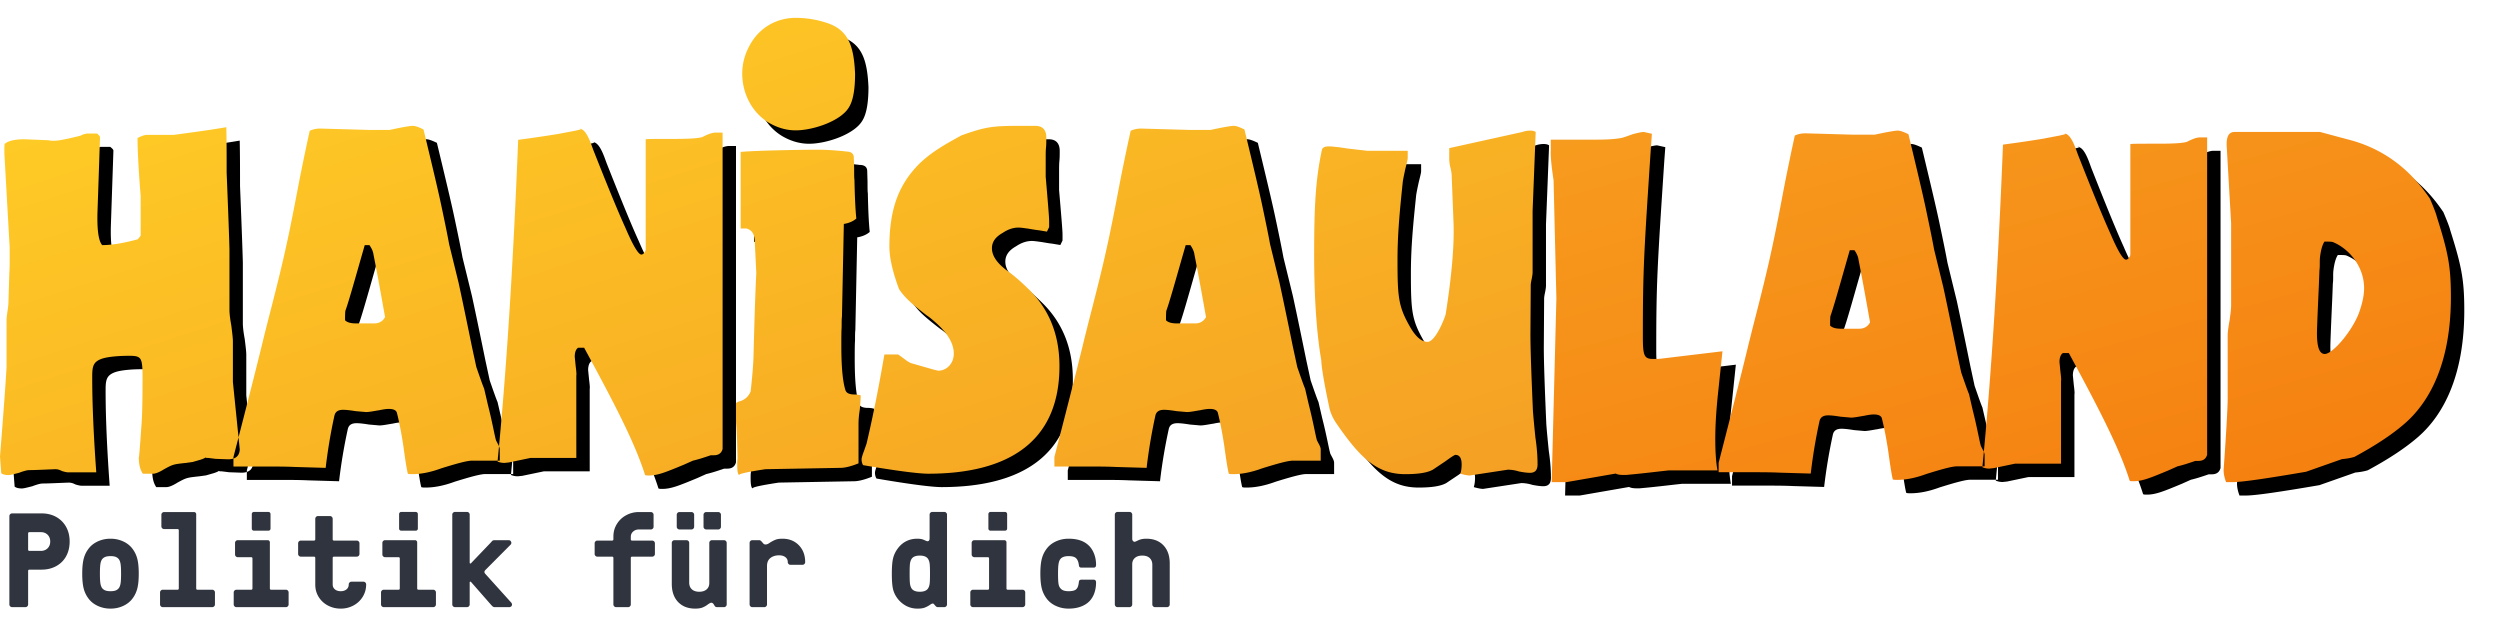 <?xml version="1.0" encoding="UTF-8"?>
<svg xmlns="http://www.w3.org/2000/svg" xmlns:xlink="http://www.w3.org/1999/xlink" width="560" height="140" viewBox="157 154 560 140">
  <defs>
    <linearGradient x1="0%" y1="19.118%" x2="124.858%" y2="134.732%" id="c">
      <stop stop-color="#FFCC25" offset="0%"></stop>
      <stop stop-color="#F19123" offset="100%"></stop>
    </linearGradient>
    <path d="M52.168 81.547v-9.071c0-.707-.14-1.815-.35-3.53-.28-1.511-.42-2.72-.42-3.527V51.811c-.071-2.72-.28-8.467-.631-17.136 0-3.527 0-6.854-.07-10.181-4.131.707-8.052 1.21-11.763 1.714H32.98c-.49 0-1.19.201-2.17.707 0 2.62.21 6.955.7 13.003v8.87l-.63.805c-3.291.909-5.953 1.312-7.984 1.312-.84-.909-1.19-3.53-1.05-7.662l.561-16.531c-.07-.303-.35-.504-.7-.807h-2.241l-.84.202-.63.302c-3.292.808-5.323 1.211-6.163 1.11-.35 0-.63 0-.91-.1l-4.902-.202c-2.45-.1-4.131.302-4.972 1.007-.07.302-.07 1.009-.07 2.117L2.1 50.299c.07.505.07 1.512.07 2.924 0 1.512 0 2.822-.07 3.73l-.21 6.753c0 .404-.07 1.108-.21 2.017-.14.906-.21 1.51-.21 1.915V78.22C1.26 81.95.77 88.603 0 98.28l.14 1.916.14 1.814c.42.303.98.404 1.61.404.42 0 1.191-.202 2.381-.506 1.05-.403 1.821-.604 2.311-.604 1.19 0 3.081-.101 5.812-.202.42 0 .91.1 1.47.403.63.202 1.121.302 1.471.302h6.232c-.63-8.668-.91-15.724-.91-21.166 0-2.522.07-3.73 2.66-4.436 1.26-.303 3.152-.505 5.673-.505 1.75 0 2.45.202 2.731 1.413.14.603.21 1.613.21 3.022 0 5.546-.07 9.376-.28 11.594-.35 5.24-.56 7.458-.56 6.552 0 1.713.28 2.922.91 3.83h2.311c.49 0 1.33-.304 2.45-1.009 2.031-1.108 2.1-1.108 4.902-1.411l1.47-.202 1.751-.504c.63-.201 1.05-.402 1.12-.503.14.101.35.101.701.101l1.61.2 2.801.101c1.61 0 2.521-.704 2.591-2.217l-1.54-15.12zm59.784 17.64h-6.232c-1.05 0-3.291.604-6.862 1.713-2.451.907-4.621 1.312-6.512 1.312-.42 0-.77 0-.98-.1-.211-.708-.56-2.825-1.05-6.452-.351-2.217-.772-4.638-1.402-7.158-.14-.604-.77-.906-1.82-.906-.49 0-1.26.1-2.171.302-.77.1-2.1.402-2.941.402l-2.31-.201c-1.26-.2-2.171-.302-2.801-.302-1.121 0-1.751.403-1.961 1.31a119.45 119.45 0 0 0-1.961 11.694l-6.932-.202c-2.1-.1-4.412-.1-7.003-.1h-6.722V98.38c3.571-13.81 5.812-22.68 6.722-26.511l.91-3.628c3.152-12.197 4.342-17.136 6.653-29.333a487.71 487.71 0 0 1 2.8-13.607c.63-.303 1.401-.504 2.382-.504l10.713.302h4.832c2.801-.606 4.552-.908 5.182-.908.56 0 1.33.302 2.38.807 1.821 7.56 3.151 13.104 3.922 16.732.77 3.629 1.4 6.654 1.82 8.972l2.101 8.568c.07.303 1.12 5.14 3.011 14.413l.98 4.536c.84 2.42 1.4 4.032 1.751 4.84l.84 3.627c.49 1.916.84 3.529 1.121 4.84.28 1.31.49 2.42.7 3.124l.42.806c.28.505.42.908.42 1.21v2.52zM86.254 67.032c-.91-5.14-1.751-9.777-2.591-14.01-.07-.607-.35-1.312-.91-2.117h-1.051l-.84 2.922c-1.75 6.15-2.871 10.081-3.501 11.795-.07.604-.07 1.309-.07 2.117.49.503 1.33.705 2.45.705h4.132c1.05 0 1.89-.504 2.38-1.412zm43.118-42.234c.35 0 .63 0 .771.1.07-.1-.14-.1-.77-.1zm32.491.906h-1.61c-.63 0-1.61.302-2.941 1.008-1.12.303-3.221.404-6.232.404-4.202 0-6.372 0-6.442.101v24.795c-.28.707-.631 1.01-.98 1.01-.631 0-1.822-1.916-3.502-5.848-1.75-3.83-4.131-9.676-7.282-17.639-.49-1.311-1.401-4.233-2.731-4.636-.07.1-.491.201-1.4.403l-3.713.704c-3.71.605-6.652 1.01-8.962 1.312-1.12 28.224-2.661 52.213-4.622 72.07.49.202.98.303 1.54.303l.981-.101 4.831-1.007h10.295V80.135c.069-.302 0-1.006-.141-2.116l-.21-2.117c0-1.007.28-1.712.77-2.016h1.33c6.513 11.995 11.345 21.168 13.655 28.528.21.1.49.1.84.1 1.962 0 3.712-.707 7.843-2.419l2.031-.908c.91-.202 2.24-.604 3.992-1.209h.63c.63 0 1.68-.1 2.03-1.411V25.704zm10.348-2.218c1.89 1.11 3.921 1.715 6.022 1.715 3.921 0 10.223-2.117 11.974-5.243.91-1.51 1.33-4.032 1.33-7.458-.28-6.15-1.47-9.678-6.092-11.29A21.9 21.9 0 0 0 178.233 0c-4.201 0-8.123 2.117-10.294 6.15-1.12 2.016-1.68 4.133-1.68 6.35 0 4.334 2.1 8.669 5.952 10.986zm19.257 60.883c-1.191 0-1.891-.302-2.101-1.007-.63-2.016-.91-5.343-.91-9.98 0-1.714 0-3.023.07-4.133 0-1.107 0-1.814.07-2.318l.42-20.764c1.19-.203 2.1-.606 2.8-1.21-.21-2.016-.35-4.938-.42-8.668-.07-.403-.07-1.211-.07-2.52l-.07-2.42c0-.908-.56-1.411-1.75-1.411-.63-.1-3.781-.403-6.303-.403h-1.12c-8.893.101-14.285.303-16.175.503v17.136h1.26c1.19.303 1.82 1.211 1.89 2.722l.35 7.259c-.21 4.132-.42 10.38-.63 18.948-.07 1.815-.28 4.335-.63 7.562-.49 1.21-1.4 2.016-2.8 2.317l-.49.302v4.133c.209 2.319.279 5.141.35 8.367-.071.302-.071.806-.071 1.412 0 1.309.14 2.016.42 2.218 0-.303 1.961-.707 5.883-1.312l16.806-.301c.98 0 2.31-.303 4.06-1.01v-8.77c0-.905.071-1.914.28-3.224.14-1.513.21-2.62.21-3.226-.28-.101-.7-.202-1.33-.202zm45.85-6.35c0 17.337-11.975 24.092-29.41 24.092-2.03 0-6.933-.606-14.566-1.915-.21-.302-.35-.808-.35-1.312 0-.301.21-1.006.56-1.915l.56-1.613c1.402-5.946 2.732-12.598 3.993-19.958h3.08l1.26.909c.63.503 1.12.806 1.541 1.006 3.852 1.11 5.882 1.715 6.232 1.715 1.751 0 3.432-1.513 3.432-3.831s-1.47-4.737-4.412-7.257c-.35-.302-.91-.808-1.68-1.311-3.642-2.822-4.832-3.932-6.163-5.847-1.47-3.93-2.17-7.056-2.17-9.575 0-8.77 2.31-14.113 6.722-18.548 2.521-2.42 5.182-4.032 9.453-6.35 5.392-1.916 6.933-2.117 13.024-2.117h3.502c1.61 0 2.45.908 2.45 2.622 0 .806 0 1.51-.07 2.218-.07.705-.07 1.51-.07 2.318v4.233c.49 5.745.77 9.072.77 9.878v1.412l-.49 1.007-1.82-.303c-.98-.1-1.89-.302-2.661-.403-.77-.1-1.4-.2-1.89-.2-1.191 0-2.38.402-3.572 1.208-1.61.908-2.38 2.016-2.38 3.427 0 1.715 1.19 3.429 3.571 5.14 1.26.91 2.8 2.22 4.551 3.932 4.692 4.536 7.003 10.282 7.003 17.338zm58.524 21.168h-6.232c-1.05 0-3.291.604-6.862 1.713-2.451.907-4.622 1.312-6.512 1.312-.421 0-.77 0-.981-.1-.21-.708-.56-2.825-1.05-6.452-.35-2.217-.77-4.638-1.4-7.158-.141-.604-.771-.906-1.821-.906-.49 0-1.26.1-2.171.302-.77.1-2.1.402-2.941.402l-2.31-.201c-1.262-.2-2.172-.302-2.802-.302-1.12 0-1.75.403-1.96 1.31-.77 3.528-1.47 7.46-1.96 11.694l-6.934-.202c-2.1-.1-4.41-.1-7.002-.1h-6.723V98.38c3.572-13.81 5.813-22.68 6.723-26.511l.91-3.628c3.152-12.197 4.342-17.136 6.652-29.333.631-3.326 1.54-7.862 2.802-13.607.63-.303 1.4-.504 2.38-.504l10.714.302h4.831c2.802-.606 4.552-.908 5.182-.908.56 0 1.33.302 2.381.807 1.821 7.56 3.152 13.104 3.922 16.732.77 3.629 1.4 6.654 1.82 8.972l2.101 8.568c.07.303 1.12 5.14 3.01 14.413l.981 4.536c.84 2.42 1.4 4.032 1.751 4.84l.84 3.627c.49 1.916.84 3.529 1.12 4.84.28 1.31.49 2.42.7 3.124l.421.806c.28.505.42.908.42 1.21v2.52zm-25.699-32.155c-.49.908-1.33 1.412-2.38 1.412h-4.132c-1.12 0-1.96-.202-2.45-.705 0-.808 0-1.513.07-2.117.63-1.714 1.75-5.645 3.5-11.795l.841-2.922h1.05c.56.805.84 1.51.91 2.117.84 4.233 1.681 8.87 2.591 14.01zm74.27 32.971c0 1.307-.555 1.91-1.735 1.91-.555 0-1.388-.1-2.43-.302a8.4 8.4 0 0 0-2.498-.401l-8.538 1.304c-.346 0-1.04-.1-2.082-.4.209-.704.278-1.408.278-2.111 0-1.407-.486-2.11-1.388-2.11-.208 0-.972.502-2.36 1.508l-2.707 1.809c-1.25.703-3.332 1.003-6.177 1.003-6.108 0-9.925-3.315-15.478-11.451a10.452 10.452 0 0 1-1.457-3.116c-1.18-5.524-1.805-9.14-1.875-10.95-1.04-6.027-1.596-13.962-1.596-23.808 0-10.95.347-16.777 1.735-23.307.278-1.204 2.43-.702 3.818-.601l2.013.3 4.372.502h9.023v1.609c0 .3-.208 1.103-.555 2.51-.209 1.006-.417 1.909-.555 2.813l-.278 2.714c-.555 5.523-.902 9.944-.902 14.767 0 8.439.208 10.446 2.776 14.968 1.318 2.31 2.637 3.415 3.956 3.415 1.041 0 2.36-2.01 3.262-4.12.486-1.103.763-1.808.833-2.31 1.32-8.438 1.875-15.068 1.735-19.89l-.416-10.648c0-.502-.07-1.207-.278-2.01a8.235 8.235 0 0 1-.278-2.01v-2.41l16.38-3.617c.765-.301 2.36-.502 2.985 0l-.346 8.84-.348 8.841v13.764c0 .3-.069.802-.208 1.507-.139.602-.208 1.104-.208 1.405l-.07 10.85c0 3.416.208 9.142.556 17.178.138 1.908.347 3.918.555 6.027.347 2.31.486 4.32.486 6.028z" id="b"></path>
    <filter x="-.4%" y="-1.5%" width="101.7%" height="105.9%" filterUnits="objectBoundingBox" id="a">
      <feOffset dx="3" dy="3" in="SourceAlpha" result="shadowOffsetOuter1"></feOffset>
      <feColorMatrix values="0 0 0 0 0 0 0 0 0 0 0 0 0 0 0 0 0 0 1 0" in="shadowOffsetOuter1"></feColorMatrix>
    </filter>
    <linearGradient x1="0%" y1="0%" x2="165.36%" y2="229.599%" id="f">
      <stop stop-color="#F79C1E" offset="0%"></stop>
      <stop stop-color="#F35F00" offset="100%"></stop>
    </linearGradient>
    <path d="M385.831 74.686l-.98 9.299c-.419 3.942-.628 7.38-.628 10.31 0 2.729.14 5.155.49 7.075h-10.91c-2.867.304-6.014.71-9.51 1.013h-.77c-.698 0-1.258-.102-1.608-.304L350.866 104h-3.286l1.049-41.14-.63-26.484c-.49-3.233-.699-5.457-.63-6.671v-2.426h10.07c2.448 0 4.407-.1 5.875-.404.769-.202 1.539-.505 2.377-.81 1.189-.303 2.028-.505 2.518-.505l1.818.404-.21 2.832C368.21 53.156 368 56.492 368 71.35c0 4.346.28 5.055 2.308 5.055.77 0 1.468 0 2.028-.101l13.496-1.618zm58.725 25.776h-6.224c-1.048 0-3.286.605-6.852 1.718-2.448.909-4.615 1.313-6.504 1.313-.42 0-.769 0-.979-.1-.21-.707-.56-2.83-1.049-6.47-.349-2.224-.77-4.65-1.398-7.176-.14-.606-.77-.909-1.818-.909-.49 0-1.259.101-2.168.303-.77.101-2.099.404-2.937.404l-2.308-.202c-1.259-.202-2.168-.303-2.797-.303-1.119 0-1.748.404-1.958 1.313a120.119 120.119 0 0 0-1.959 11.726l-6.922-.202c-2.098-.1-4.406-.1-6.994-.1h-6.713v-2.123c3.567-13.85 5.805-22.745 6.713-26.586l.91-3.637c3.146-12.231 4.336-17.184 6.643-29.415a489.8 489.8 0 0 1 2.797-13.646c.63-.305 1.399-.507 2.378-.507l10.7.304h4.824c2.798-.607 4.546-.91 5.175-.91.56 0 1.329.303 2.378.808 1.818 7.583 3.147 13.142 3.916 16.78.769 3.64 1.398 6.671 1.818 8.996l2.098 8.592c.07.305 1.118 5.156 3.006 14.455l.98 4.548c.84 2.426 1.399 4.043 1.748 4.852l.84 3.639c.489 1.92.839 3.539 1.118 4.852.28 1.314.49 2.426.7 3.134l.419.808c.28.505.419.91.419 1.214v2.527zm-25.664-32.246c-.908-5.154-1.748-9.805-2.587-14.05-.07-.606-.35-1.313-.909-2.122h-1.049l-.84 2.932c-1.748 6.166-2.867 10.108-3.496 11.825-.07.608-.07 1.315-.07 2.123.49.507 1.329.709 2.447.709h4.126c1.05 0 1.889-.507 2.378-1.417zm43.06-42.353c.35 0 .63 0 .769.101.07-.1-.139-.1-.768-.1zm32.448.911h-1.608c-.63 0-1.608.304-2.937 1.01-1.12.303-3.218.404-6.224.404-4.196 0-6.365 0-6.433.101v24.866c-.28.708-.63 1.01-.98 1.01-.63 0-1.818-1.918-3.496-5.86-1.748-3.842-4.126-9.705-7.272-17.69-.49-1.314-1.4-4.245-2.729-4.65-.07.1-.489.202-1.397.405l-3.707.708a284.77 284.77 0 0 1-8.95 1.314c-1.12 28.302-2.658 52.36-4.617 72.271.49.202.98.303 1.54.303l.978-.1 4.825-1.01h10.28v-18.5c.07-.302 0-1.009-.14-2.122l-.21-2.123c0-1.01.28-1.718.77-2.021h1.329c6.503 12.03 11.328 21.227 13.635 28.605.21.102.49.102.84.102 1.957 0 3.706-.708 7.832-2.427l2.028-.908c.91-.202 2.237-.606 3.986-1.214h.63c.629 0 1.677-.101 2.027-1.414v-71.06zM549 62.556c0 14.253-4.476 23.147-10.21 28.2-2.867 2.53-6.713 5.056-11.398 7.583-.63.201-1.609.404-2.799.505l-8.04 2.83c-8.881 1.516-14.336 2.326-16.505 2.326h-1.398c-.35-.911-.559-1.82-.559-2.73.63-8.896.91-14.252.91-15.97V71.147c0-.707.139-1.818.419-3.334.209-1.517.35-2.628.35-3.337V45.98l-.98-17.083c-.14-2.224.42-3.337 1.749-3.337h19.16l6.014 1.619c7.762 1.92 13.916 6.368 18.601 13.341.91 2.123 1.4 3.438 1.538 4.044C548.371 52.55 549 55.58 549 62.556zm-19.44-2.022c0-4.549-3.078-8.693-6.994-10.309-.35-.1-.839-.1-1.398-.1h-.49c-.42.605-.77 1.716-.979 3.334-.07.505-.07 1.012-.07 1.517 0 .504 0 1.01-.07 1.516l-.14 3.537c-.279 6.166-.42 9.705-.42 10.613 0 3.135.56 4.65 1.75 4.65 1.746 0 6.013-4.952 7.622-9.097.769-2.123 1.188-3.943 1.188-5.661z" id="e"></path>
    <filter x="-.7%" y="-1.9%" width="103%" height="107.6%" filterUnits="objectBoundingBox" id="d">
      <feOffset dx="3" dy="3" in="SourceAlpha" result="shadowOffsetOuter1"></feOffset>
      <feColorMatrix values="0 0 0 0 0 0 0 0 0 0 0 0 0 0 0 0 0 0 1 0" in="shadowOffsetOuter1"></feColorMatrix>
    </filter>
  </defs>
  <g fill="none" fill-rule="evenodd">
    <path d="M159.28 289.82a.576.576 0 0 1-.18-.42v-19.8c0-.16.06-.3.18-.42s.26-.18.42-.18h6.6c1.24 0 2.335.265 3.285.795.95.53 1.69 1.27 2.22 2.22.53.95.795 2.045.795 3.285 0 1.24-.26 2.335-.78 3.285-.52.95-1.26 1.69-2.22 2.22-.96.53-2.06.795-3.3.795h-2.7c-.2 0-.3.1-.3.3v7.5c0 .16-.06.3-.18.42s-.26.18-.42.18h-3c-.16 0-.3-.06-.42-.18zm6.87-12.42c.62 0 1.125-.195 1.515-.585.39-.39.585-.895.585-1.515 0-.62-.195-1.125-.585-1.515-.39-.39-.895-.585-1.515-.585h-2.55c-.2 0-.3.1-.3.3v3.6c0 .2.1.3.3.3h2.55zm12.705 12.3c-.89-.42-1.595-1-2.115-1.74a6.245 6.245 0 0 1-1.02-2.235c-.2-.83-.3-1.905-.3-3.225s.1-2.395.3-3.225c.2-.83.54-1.575 1.02-2.235.52-.74 1.225-1.32 2.115-1.74.89-.42 1.855-.63 2.895-.63s2.005.21 2.895.63c.89.42 1.595 1 2.115 1.74.48.66.82 1.405 1.02 2.235.2.83.3 1.905.3 3.225s-.1 2.395-.3 3.225c-.2.83-.54 1.575-1.02 2.235-.52.74-1.225 1.32-2.115 1.74-.89.42-1.855.63-2.895.63s-2.005-.21-2.895-.63zm4.05-3.435c.29-.11.535-.295.735-.555.18-.26.305-.62.375-1.08.07-.46.105-1.17.105-2.13s-.035-1.67-.105-2.13c-.07-.46-.195-.82-.375-1.08-.2-.26-.445-.445-.735-.555-.29-.11-.675-.165-1.155-.165-.46 0-.84.055-1.14.165-.3.11-.55.295-.75.555-.18.26-.305.62-.375 1.08-.07.46-.105 1.17-.105 2.13s.035 1.67.105 2.13c.07.46.195.82.375 1.08.2.26.45.445.75.555.3.11.68.165 1.14.165.48 0 .865-.055 1.155-.165zm10.425-13.935a.576.576 0 0 1-.18-.42v-2.61c0-.16.06-.3.18-.42s.26-.18.42-.18h6.72c.14 0 .255.05.345.15.09.1.135.21.135.33v16.62c0 .2.1.3.3.3h3.3c.16 0 .3.06.42.18s.18.26.18.42v2.7c0 .16-.06.3-.18.42s-.26.18-.42.18h-11.1c-.16 0-.3-.06-.42-.18a.576.576 0 0 1-.18-.42v-2.7c0-.16.06-.3.18-.42s.26-.18.42-.18h3.3c.2 0 .3-.1.3-.3v-12.99c0-.2-.1-.3-.3-.3h-3c-.16 0-.3-.06-.42-.18zm16.5 6.3a.576.576 0 0 1-.18-.42v-2.61c0-.16.06-.3.18-.42s.26-.18.42-.18h6.72c.14 0 .255.05.345.15.09.1.135.21.135.33v10.32c0 .2.1.3.3.3h3.3c.16 0 .3.06.42.18s.18.26.18.42v2.7c0 .16-.06.3-.18.42s-.26.18-.42.18h-11.1c-.16 0-.3-.06-.42-.18a.576.576 0 0 1-.18-.42v-2.7c0-.16.06-.3.18-.42s.26-.18.42-.18h3.3c.2 0 .3-.1.3-.3v-6.69c0-.2-.1-.3-.3-.3h-3c-.16 0-.3-.06-.42-.18zm3.705-5.895a.467.467 0 0 1-.135-.345v-3.24c0-.12.045-.23.135-.33.09-.1.205-.15.345-.15h3.24c.14 0 .255.05.345.15.09.1.135.21.135.33v3.24c0 .14-.045.255-.135.345a.467.467 0 0 1-.345.135h-3.24a.467.467 0 0 1-.345-.135zm18.495 13.29c.34.27.77.405 1.29.405s.95-.135 1.29-.405c.34-.27.51-.645.51-1.125 0-.16.06-.3.18-.42s.26-.18.42-.18h2.7c.16 0 .3.06.42.18s.18.26.18.42c0 1.02-.255 1.945-.765 2.775-.51.83-1.2 1.48-2.07 1.95a5.93 5.93 0 0 1-2.865.705c-1.04 0-1.995-.23-2.865-.69-.87-.46-1.56-1.1-2.07-1.92-.51-.82-.765-1.74-.765-2.76v-5.97c0-.2-.1-.3-.3-.3h-2.94c-.16 0-.3-.06-.42-.18a.576.576 0 0 1-.18-.42v-2.4c0-.16.06-.3.18-.42s.26-.18.42-.18h2.94c.2 0 .3-.1.3-.3v-4.59c0-.16.06-.3.18-.42s.26-.18.42-.18h2.7c.16 0 .3.06.42.18s.18.26.18.42v4.59c0 .2.1.3.3.3h5.1c.16 0 .3.06.42.18s.18.26.18.42v2.4c0 .16-.06.3-.18.42s-.26.18-.42.18h-5.1c-.2 0-.3.1-.3.3v5.91c0 .48.17.855.51 1.125zm10.8-7.395a.576.576 0 0 1-.18-.42v-2.61c0-.16.06-.3.18-.42s.26-.18.42-.18h6.72c.14 0 .255.05.345.15.09.1.135.21.135.33v10.32c0 .2.1.3.3.3h3.3c.16 0 .3.06.42.18s.18.26.18.42v2.7c0 .16-.06.3-.18.42s-.26.18-.42.18h-11.1c-.16 0-.3-.06-.42-.18a.576.576 0 0 1-.18-.42v-2.7c0-.16.06-.3.18-.42s.26-.18.42-.18h3.3c.2 0 .3-.1.3-.3v-6.69c0-.2-.1-.3-.3-.3h-3c-.16 0-.3-.06-.42-.18zm3.705-5.895a.467.467 0 0 1-.135-.345v-3.24c0-.12.045-.23.135-.33.09-.1.205-.15.345-.15h3.24c.14 0 .255.05.345.15.09.1.135.21.135.33v3.24c0 .14-.045.255-.135.345a.467.467 0 0 1-.345.135h-3.24a.467.467 0 0 1-.345-.135zm11.955 17.085a.576.576 0 0 1-.18-.42v-20.13c0-.16.06-.3.18-.42s.26-.18.42-.18h2.7c.16 0 .3.06.42.18s.18.26.18.42v10.8c0 .08.035.13.105.15.07.02.135 0 .195-.06l4.56-4.77c.1-.14.2-.24.3-.3.1-.06.25-.09.45-.09h3.09c.2 0 .355.06.465.18.11.12.165.26.165.42 0 .16-.05.29-.15.39l-5.67 5.7c-.14.14-.21.28-.21.42 0 .16.08.32.24.48l5.79 6.42c.1.14.15.28.15.42 0 .16-.06.295-.18.405a.64.64 0 0 1-.45.165h-3.24a.68.68 0 0 1-.45-.15c-.12-.1-.25-.23-.39-.39l-4.47-5.1c-.04-.06-.1-.08-.18-.06-.08.02-.12.07-.12.15v4.95c0 .16-.06.3-.18.42s-.26.18-.42.18h-2.7c-.16 0-.3-.06-.42-.18zm31.89-11.31a.576.576 0 0 1-.18-.42v-2.4c0-.16.06-.3.18-.42s.26-.18.42-.18h3.3c.2 0 .3-.1.3-.3v-.6c0-1.02.255-1.95.765-2.79a5.44 5.44 0 0 1 2.085-1.98c.88-.48 1.83-.72 2.85-.72h2.7c.16 0 .3.06.42.18s.18.26.18.42v2.7c0 .16-.06.3-.18.42s-.26.18-.42.18h-2.7c-.5 0-.925.155-1.275.465-.35.31-.525.705-.525 1.185v.54c0 .2.1.3.3.3h4.5c.16 0 .3.06.42.18s.18.26.18.42v2.4c0 .16-.06.3-.18.42s-.26.18-.42.18h-4.5c-.2 0-.3.1-.3.3v10.41c0 .16-.06.3-.18.42s-.26.18-.42.18H295c-.16 0-.3-.06-.42-.18a.576.576 0 0 1-.18-.42v-10.41c0-.2-.1-.3-.3-.3h-3.3c-.16 0-.3-.06-.42-.18zm29.22-3.33c.12.12.18.26.18.42v13.8c0 .16-.06.3-.18.42s-.26.18-.42.18h-1.5c-.26 0-.44-.07-.54-.21-.06-.08-.13-.19-.21-.33a1.14 1.14 0 0 0-.27-.33.516.516 0 0 0-.33-.12c-.1 0-.22.04-.36.12-.14.08-.28.17-.42.27-.36.28-.75.505-1.17.675-.42.17-.97.255-1.65.255-1.62 0-2.9-.495-3.84-1.485-.94-.99-1.41-2.345-1.41-4.065v-9.18c0-.16.06-.3.18-.42s.26-.18.42-.18h2.7c.16 0 .3.06.42.18s.18.26.18.42v8.88c0 .66.2 1.17.6 1.53.4.36.95.54 1.65.54s1.25-.175 1.65-.525c.4-.35.6-.825.6-1.425v-9c0-.16.06-.3.18-.42s.26-.18.42-.18h2.7c.16 0 .3.06.42.18zm-10.83-2.76a.576.576 0 0 1-.18-.42v-2.7c0-.16.06-.3.18-.42s.26-.18.42-.18h2.7c.16 0 .3.06.42.18s.18.26.18.42v2.7c0 .16-.06.3-.18.42s-.26.18-.42.18h-2.7c-.16 0-.3-.06-.42-.18zm6 0a.576.576 0 0 1-.18-.42v-2.7c0-.16.06-.3.18-.42s.26-.18.42-.18h2.7c.16 0 .3.06.42.18s.18.26.18.42v2.7c0 .16-.06.3-.18.42s-.26.18-.42.18h-2.7c-.16 0-.3-.06-.42-.18zm18.15 6.375c-.36-.27-.83-.405-1.41-.405-.78 0-1.425.2-1.935.6-.51.4-.765 1-.765 1.8v8.61c0 .16-.06.3-.18.42s-.26.18-.42.18h-2.7c-.16 0-.3-.06-.42-.18a.576.576 0 0 1-.18-.42v-13.8c0-.16.06-.3.18-.42s.26-.18.42-.18h1.5c.16 0 .285.035.375.105.09.07.215.195.375.375.12.16.23.28.33.36.1.08.22.12.36.12.18 0 .35-.035.51-.105.16-.07.35-.185.57-.345.42-.26.82-.465 1.2-.615.38-.15.89-.225 1.53-.225 1.5 0 2.725.485 3.675 1.455.95.97 1.425 2.235 1.425 3.795 0 .16-.06.3-.18.42s-.26.18-.42.18h-2.7c-.16 0-.3-.06-.42-.18a.576.576 0 0 1-.18-.42c0-.48-.18-.855-.54-1.125zm31.215 11.31c-.39.15-.925.225-1.605.225-.92 0-1.77-.205-2.55-.615a5.887 5.887 0 0 1-2.01-1.755c-.48-.66-.8-1.365-.96-2.115-.16-.75-.24-1.865-.24-3.345 0-1.46.085-2.57.255-3.33.17-.76.485-1.47.945-2.13.54-.78 1.19-1.37 1.95-1.77.76-.4 1.61-.6 2.55-.6.62 0 1.13.095 1.53.285.4.19.65.285.75.285.32 0 .48-.23.48-.69v-5.28c0-.16.06-.3.18-.42s.26-.18.42-.18h2.7c.16 0 .3.06.42.18s.18.26.18.42v20.13c0 .16-.06.3-.18.42s-.26.18-.42.18h-1.5c-.14 0-.28-.07-.42-.21-.1-.1-.21-.225-.33-.375-.12-.15-.23-.225-.33-.225-.16 0-.39.11-.69.33-.36.24-.735.435-1.125.585zm-3.015-4.425c.3.58.94.87 1.92.87s1.62-.29 1.92-.87c.16-.3.26-.66.3-1.08.04-.42.06-1.12.06-2.1s-.02-1.68-.06-2.1c-.04-.42-.14-.78-.3-1.08-.3-.58-.94-.87-1.92-.87s-1.62.29-1.92.87c-.16.3-.26.66-.3 1.08-.04.42-.06 1.12-.06 2.1s.02 1.68.06 2.1c.04.42.14.78.3 1.08zm13.71-7.05a.576.576 0 0 1-.18-.42v-2.61c0-.16.06-.3.18-.42s.26-.18.42-.18h6.72c.14 0 .255.05.345.15.09.1.135.21.135.33v10.32c0 .2.1.3.3.3h3.3c.16 0 .3.06.42.18s.18.26.18.42v2.7c0 .16-.06.3-.18.42s-.26.18-.42.18h-11.1c-.16 0-.3-.06-.42-.18a.576.576 0 0 1-.18-.42v-2.7c0-.16.06-.3.18-.42s.26-.18.42-.18h3.3c.2 0 .3-.1.3-.3v-6.69c0-.2-.1-.3-.3-.3h-3c-.16 0-.3-.06-.42-.18zm3.705-5.895a.467.467 0 0 1-.135-.345v-3.24c0-.12.045-.23.135-.33.09-.1.205-.15.345-.15h3.24c.14 0 .255.05.345.15.09.1.135.21.135.33v3.24c0 .14-.045.255-.135.345a.467.467 0 0 1-.345.135h-3.24a.467.467 0 0 1-.345-.135zm14.94 16.965c-.89-.42-1.595-1-2.115-1.74a6.245 6.245 0 0 1-1.02-2.235c-.2-.83-.3-1.905-.3-3.225s.1-2.395.3-3.225c.2-.83.54-1.575 1.02-2.235.52-.74 1.225-1.32 2.115-1.74.89-.42 1.855-.63 2.895-.63 1.86 0 3.3.45 4.32 1.35.58.5 1.03 1.145 1.35 1.935.32.79.48 1.655.48 2.595 0 .18-.045.325-.135.435a.458.458 0 0 1-.375.165h-2.76c-.34 0-.53-.16-.57-.48-.08-.74-.29-1.28-.63-1.62-.32-.32-.88-.48-1.68-.48-.92 0-1.55.24-1.89.72-.18.26-.305.62-.375 1.08-.07.46-.105 1.17-.105 2.13 0 .98.03 1.7.09 2.16.06.46.19.81.39 1.05.2.26.45.445.75.555.3.11.68.165 1.14.165.78 0 1.33-.13 1.65-.39.18-.16.32-.365.42-.615.1-.25.18-.635.24-1.155.04-.28.23-.42.57-.42h2.76c.16 0 .285.055.375.165.09.11.135.255.135.435 0 .84-.12 1.615-.36 2.325a5.01 5.01 0 0 1-1.05 1.815c-.52.56-1.185.99-1.995 1.29-.81.3-1.725.45-2.745.45-1.04 0-2.005-.21-2.895-.63zm13.425.12a.576.576 0 0 1-.18-.42v-20.13c0-.16.06-.3.18-.42s.26-.18.42-.18h2.7c.16 0 .3.06.42.18s.18.26.18.42v5.4c0 .2.05.365.15.495a.5.5 0 0 0 .42.195c.06 0 .33-.115.81-.345.48-.23 1.07-.345 1.77-.345 1.62 0 2.9.495 3.84 1.485.94.99 1.41 2.345 1.41 4.065v9.18c0 .16-.06.3-.18.42s-.26.18-.42.18h-2.7c-.16 0-.3-.06-.42-.18a.576.576 0 0 1-.18-.42v-8.88c0-.64-.195-1.145-.585-1.515-.39-.37-.945-.555-1.665-.555-.7 0-1.25.175-1.65.525-.4.35-.6.825-.6 1.425v9c0 .16-.06.3-.18.42s-.26.18-.42.18h-2.7c-.16 0-.3-.06-.42-.18z" fill="#30343E"></path>
    <g transform="translate(157 158)">
      <use fill="#000" filter="url(#a)" xlink:href="#b"></use>
      <use fill="url(#c)" xlink:href="#b"></use>
    </g>
    <g transform="translate(157 158)">
      <use fill="#000" filter="url(#d)" xlink:href="#e"></use>
      <use fill="url(#f)" xlink:href="#e"></use>
    </g>
  </g>
</svg>
